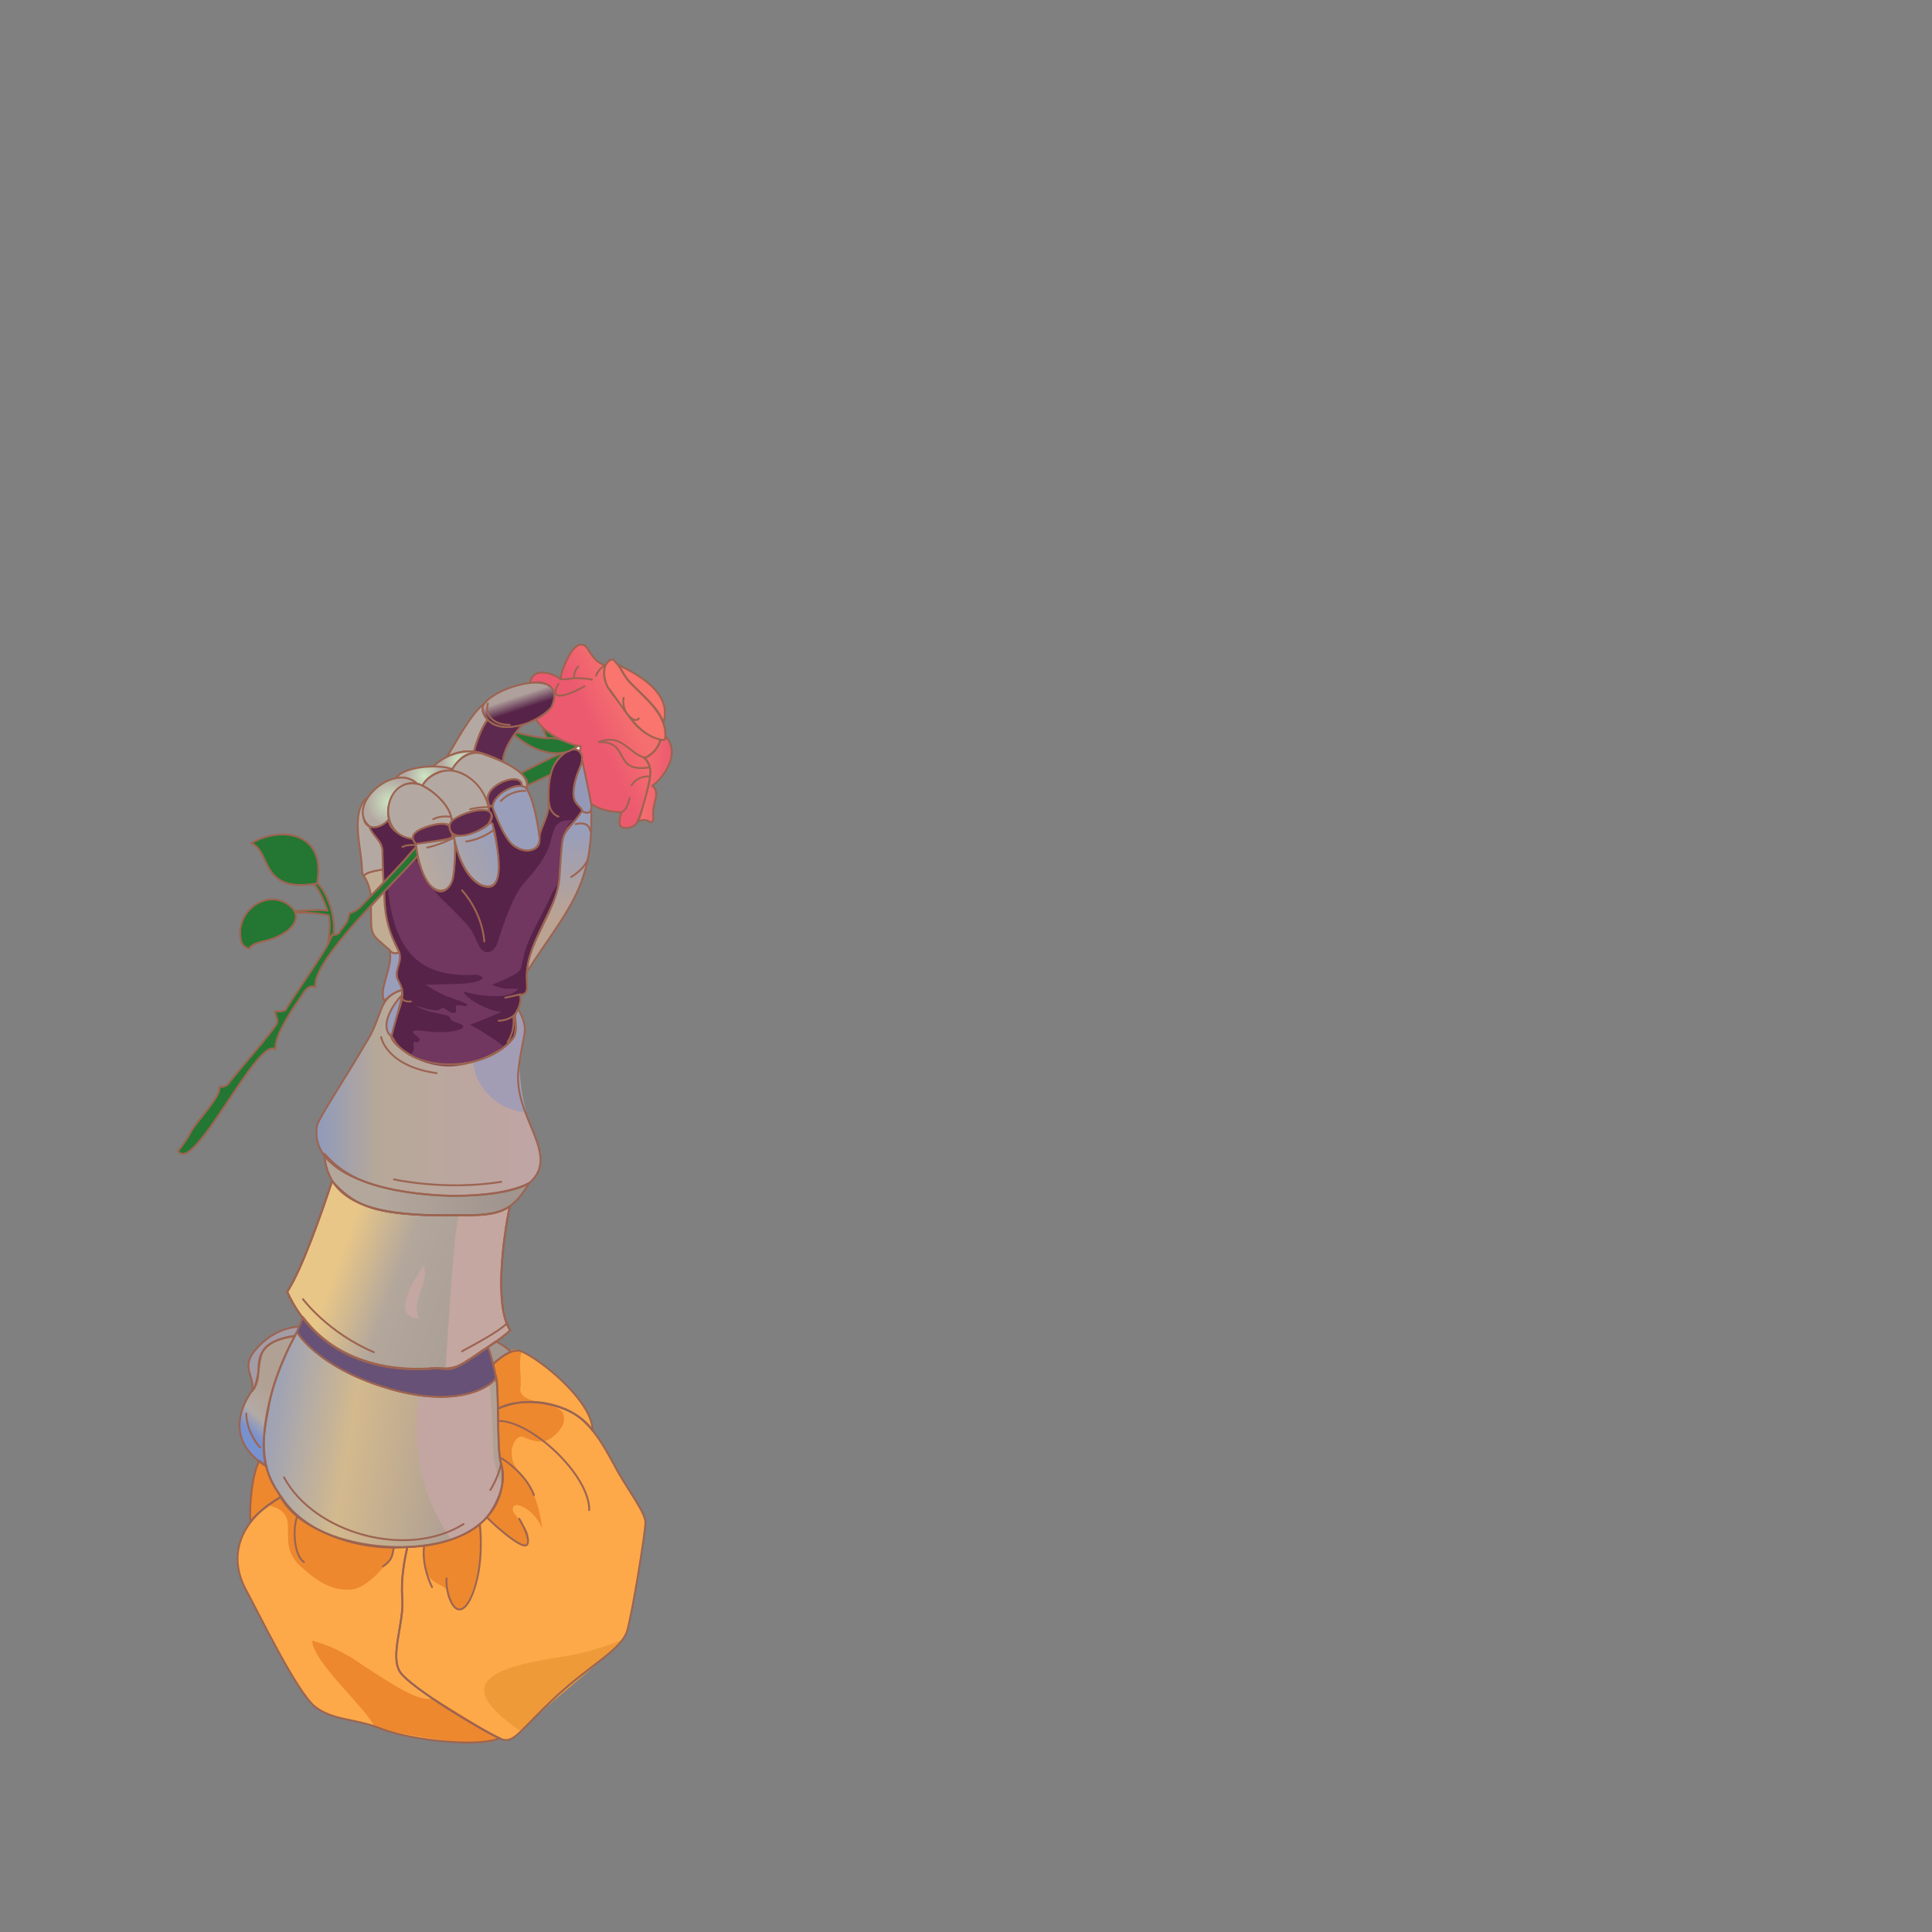 <svg xmlns="http://www.w3.org/2000/svg" xml:space="preserve" id="图层_1" x="0" y="0" style="enable-background:new 0 0 1024 1024" version="1.1" viewBox="0 0 1024 1024"><rect x="0" y="0" width="1024" height="1024" fill="#808080" stroke="none"/><style>.st0{fill:#ed882f}.st2{fill:#fda949;stroke:#7bc8c4;stroke-width:.567;stroke-miterlimit:10}.st9{fill:#c4a7a0}.st10,.st12,.st13,.st16,.st18,.st23,.st24,.st27{fill:#572348;stroke:#9c6451;stroke-linecap:round;stroke-linejoin:round;stroke-miterlimit:10}.st12,.st13,.st16,.st18,.st23,.st24,.st27{fill:#247633}.st13,.st16,.st18,.st23,.st24,.st27{fill:#fff}.st16,.st18,.st23,.st24,.st27{fill:#f9756d}.st18,.st23,.st24,.st27{fill:none}.st23,.st24,.st27{fill:#c1ad94}.st24,.st27{fill:#b4a9a2}.st27{fill:#5e294e}</style><path d="M149 793.3c-3.8-5.3-6.9-11.4-8-16.5-1.1-.7-2.3-1.5-3.5-2.5-3.9 6.6-5.4 24-4.8 32.1 4.1-5 11.1-9.9 16.3-13.1z" class="st0"/><linearGradient id="SVGID_1_" x1="130.328" x2="149.854" y1="757.826" y2="736.797" gradientTransform="translate(-.02 -.905)" gradientUnits="userSpaceOnUse"><stop offset="0" style="stop-color:#7891cf"/><stop offset=".312" style="stop-color:#b3aaa5"/><stop offset=".823" style="stop-color:#b1a194"/></linearGradient><path d="M142.8 743.6c2.8-14.9 10.6-30.2 13.5-35.5-23.6 4-16.1 11.9-21.3 27.1-11.2 14.5-12 30.8 5.9 41.8-2.6-10.7-.5-20.6 1.9-33.4z" style="fill:url(#SVGID_1_);stroke:#7bc8c4;stroke-width:.567;stroke-miterlimit:10"/><path d="M212.2 886.4c-5.9-8.6 2.2-26.2 1-39.9-.8-9.2 1.2-20.3 2.7-26.5-27.5 2.1-55.6-8.6-66.8-26.7-17.8 9.6-30.4 28-18.6 49.6 6.9 12.7 26.9 54.1 36.5 61.7 9.6 7.6 21.8 6.1 35.8 12 16.7 6 51.2 9.6 61.9 4.7-10.1-4.6-47-26.8-52.5-34.9zM262.5 728.4c1.5 3.3 1.1 9.4 1.4 18.3 11.9-7.1 40.2-3.7 50.2 11.5 0-15.5-28.1-38.4-38.6-42.3-5.2-.6-10.3 3.7-14.1 7.1.4 2.1.8 4 1.1 5.4z" class="st2"/><path d="M298.2 746.3c-14.1-5.5-26.1-3.2-34.3.4.2 11.6.3 25.1 1.8 29.2 4.8 25.2-16.3 43.1-49.8 44.1-1.4 6.2-3.5 17.2-2.7 26.5 1.2 13.7-6.9 31.4-1 39.9 6.3 8.6 43.1 30.8 53.9 35.5 6.4 2.2 9.8-5.1 28.2-22.3s35.3-25.2 38.2-35.5 9.6-52.2 9.6-57.1c0-4.9-7.3-14.5-14.2-26.2-7-12.5-14.3-28.9-29.7-34.5z" class="st2"/><path d="M237.3 844c10.8 32.8 22.3-33.7 16.4-38.3l-1.4-.8-27.2 10.7s-1.4 13.2 1.7 18.9c2.9 5.9 9.3 5.1 10.5 9.5zM274.8 818.3c5.3 2.4 6-2.1 5-5.9-1.1-3.8-7.3-9.4-7.9-11.6-.6-2.3.8-5 7-1.1s8.5 10.6 8.5 10.6-1.4-15.7-8.5-25.3c-7.1-9.5-6.8-8.3-7.6-13.3s2.4-11.6 6.2-10 7.4 2.9 11.3 2.1c3.9-.8 11.6-7.9 10-13.3-1-8.7-25.1-5.2-22.9-15.3.6-4.5-1.4-15.9.9-18.9-8-4.5-18.2 7.4-19 13.5-1.9 2.3-1.2 67.5-1.4 72.4.2.5 13.1 13.7 18.4 16.1zM229.9 900c-7.1 2.6-20.1-6-37.8-17.5-13.6-10-26.6-12.9-26.6-12.9-.1 11 30.1 37.3 33 45.8 5.7 2.3 59.9 13.1 66.1 5.9-1.1-.7-34.7-21.3-34.7-21.3z" class="st0"/><path d="M304.3 877c-31.5 5.2-72.8 10.6-27.8 40.9 9.1-11.8 43.6-37.2 53.1-48.7 0 0-12.3 5.2-25.3 7.8z" style="fill:#ee9a39"/><path d="M142.5 797.9c19.5 4.8 1.7 19.7 17.6 33 10.5 9.5 18.3 12.4 26.6 11.5 8.3-.9 19.5-14.2 21-18.6 1.5-4.4 3.9-3.3-3.5-6.5-7.9-3.7-46-24.6-54.3-24.2l-7.4 4.8z" class="st0"/><linearGradient id="SVGID_00000156579225226024779350000016379371185356393911_" x1="144.444" x2="262.674" y1="757.988" y2="777.525" gradientTransform="translate(-.02 -.905)" gradientUnits="userSpaceOnUse"><stop offset="0" style="stop-color:#a0a3b4"/><stop offset=".344" style="stop-color:#d3b98d"/><stop offset=".823" style="stop-color:#b1a194"/></linearGradient><path d="M203.6 735.2c-35.8-11.3-46.2-29.2-46.2-29.2-10.8 18.8-27.4 62.5-9.8 85.2 14.3 32.5 91.9 39.2 111.7 11.3 7-10.2 8.7-19.8 6.3-26.6-2.6-6.1-.5-39-3.2-47.5.3 1.3.4 2.1.4 2.1-4.2 6-23.4 16-59.2 4.7z" style="fill:url(#SVGID_00000156579225226024779350000016379371185356393911_)"/><linearGradient id="SVGID_00000052809331711146650070000010267134538150888630_" x1="171.827" x2="312.687" y1="659.401" y2="710.85" gradientTransform="translate(-.02 -.905)" gradientUnits="userSpaceOnUse"><stop offset=".07" style="stop-color:#e8c687"/><stop offset=".285" style="stop-color:#b3a79c"/><stop offset=".887" style="stop-color:#a0958f"/></linearGradient><path d="M226.3 644c-30.8-1.1-39.4-6.3-50.3-18-5.7 17.3-16 46.8-23.8 58.7 15.3 33.6 48.7 43.5 78.8 40.5 8.5.6 8.5.9 14.8-2.8 4.7-2.8 21-13.4 24.6-17.3-8.6-13-3.6-49.6-.2-65.8-8.4 5.5-17.6 5-43.9 4.7z" style="fill:url(#SVGID_00000052809331711146650070000010267134538150888630_);stroke:#9c6451;stroke-linecap:round;stroke-linejoin:round;stroke-miterlimit:10"/><linearGradient id="SVGID_00000050653180001714197840000003100508276900078765_" x1="167.741" x2="286.499" y1="580.144" y2="580.144" gradientTransform="translate(-.02 -.905)" gradientUnits="userSpaceOnUse"><stop offset="0" style="stop-color:#8f9abc"/><stop offset=".269" style="stop-color:#b6a899"/><stop offset=".887" style="stop-color:#bfa5a3"/></linearGradient><path d="M272.8 548.9c-11.7 18.7-53.9 21.7-65.2.6-.7-6 7-17.8 5.5-24.8-13.5 4.2-9.5 13.4-19.7 28.9-8.5 14.8-23.8 37.9-25.3 42.7-7.3 39.2 90.7 44.3 112.5 30.7 17.1-14.9-8.8-34.9-5.8-59.9 2.3-20.7 6.3-20.2-.1-32.2-3.7 4.5.2 6.1-1.9 14z" style="fill:url(#SVGID_00000050653180001714197840000003100508276900078765_);stroke:#7bc8c4;stroke-width:.567;stroke-miterlimit:10"/><path d="M275.5 565.1c1.1-12.2 5.6-22.8-.8-29.3-4.7 1.5-6.3 16.6-10.6 18.2-3 1.8-10.5 6.5-13.5 8.1.9 14.7 14.3 26.9 28.3 27.4 0 0-3.8-14.3-3.4-24.4z" style="fill:#a29db4"/><path d="M266.3 786.7s-5.1-6.8-5.1-21.7c-.4-16.4-1.1-33.8-3.3-35.6l-34.4 4.3c-6.5 27.9-1.1 58.2 15.2 81.7 9.7-1.8 27.7-14.5 27.6-28.7z" style="fill:#c3a6a1"/><path d="M265.5 673.3c1.2-17.6 4.5-34.8 4.5-34.8l-.6-1.2-25.8 4.9c-3.1 6.8-7.4 82.9-7.4 82.9 8.3.7 30.2-16.3 34.2-19.2 0 0-6.1-15-4.9-32.6zM222.1 698.7c-4.7-9.8 5.8-18 2.4-27.8-12.5 17.8-12.7 27.7-2.4 27.8z" class="st9"/><path d="M289.6 486.1c5.2-11.1 5.9-10.5 7-22s.6-20.5 4.1-24.8c3.5-4.2 7.6-6.8 7.8-9.4v-.1c.1-2.5-5.5-3.2-4.4-11.6 1.1-8.5 4.5-11.7 4.6-16.8-3-11.2-16.5 2-16.8 9.1-1.6 6.4-1 13.5-1.1 16.9-.4 6.8-5.9 13.3-5 19.5-1.1 4.5-9.1 5.6-14.4.5-5.4-5.6-10.4-19.5-10.2-20.1-.8 0-1.6 0-2.4-.1.3 1.2.4 2 .3 2.9 2.1 1.3 2.4 3.8-.3 6.8 4-4.3 5.5 20.1 5.3 25.2-.7 6.2-2.4 9.9-9.5 6.9-8.2-4.1-12-16.7-13.5-22 .3 5.4-.4 15.3-1.2 18.8-6 16.6-17.5-1.6-18.6-12.2-2.9 3-9.9 10.5-17.8 19.1.3 6.4.8 12.6 1.4 16.3 1.2 8.2 7.8 13.2 6.8 20.3-3 6.9-1 9.9 1.2 15.5 1.5 7.1-6.2 18.8-5.5 24.8.7 4.6 16.6 16.4 33.1 15.1 16.4-1.3 30.8-11.3 32.1-15.7s.2-10 .2-10.9c1.7-2.6 4.2-7.9 2.6-10.8 6.3-.3 3-5.7 3.9-12.4 1.2-10.5 4.7-16.7 10.3-28.8z" class="st10"/><path d="M296.6 436c-2.9 1.9-2.9 3.3-5 10.8s-7.6 14.2-14 21.4-12.4 26.5-13.6 30.6-4.2 7.1-7.5 5.4-3.9-7.7-7.8-12.7-14.8-14.9-17.7-18.4c-2.9-3.5-8-11.8-8.4-13.9s-3.2-3.8-3.2-3.8l-13.9 14.9c3.2 31.6 14.9 48.4 46.7 46.3 6.6 1.1 3.1 3.7-4 4.5-7.1.7-22.6.8-22.6.8s2.9 2.1 8 4.7 13.8 4.7 13.9 6c.1 1.4-.8.3-4 .2s-1.5 1.2-1.8 3-2.2 1.3-4.9-.5-2.1-1-4.2 0-12.7-2.4-12.7-2.4 2.8 1.7 7.2 3.1c4.5 1.4 11.1 1.6 11.6 3.7s4.3 2.2 6.3 3.6c1.9 1.4-1 3.1-8.9 3.7-8 .6-15.1-1.7-16.9-.5s3.3 2.9 3.2 4.7c-.6 3-4.5-1.5-3 4.3.1 1.6-1.5 2.7-1.3 3.7.2 1.1 8.3 5.7 19.8 5.8 11.6.1 29-10.1 29-10.1-.4-1.7-17.6-12.1-17.9-11.7 1.6-.5 17.3-6.9 17-7-4.1.7-18.9-6-20.4-10.8 0 0 6.5 2.5 16.9 2.6 10.4.1 12.1-4 12.1-4h-5.9c-2.7 0-8.1-2-8.1-2s5.1-1.8 10.8-4.8c5.7-3 4.2-3.4 6.1-9.8 1.4-9.3 11.1-24.3 14.2-32 2.3-5.3 2.9-4.3 4-7.7 1.2-3.3.6-31.9 8.8-32.9 0 0-5-.7-7.9 1.2z" style="fill:#713760"/><path d="M275.8 409.9c2.7 2.3 3.9 3.5 3.7 6.4l12.4-5.8c1.1-4.9 4-9.5 8.2-11.9-.7-1.1-23.2 10.8-24.3 11.3z" class="st12"/><path d="M304.1 397.2c1.5-.1 2.6.4 3.4 1.2.3-1.7.6-2.8.6-2.8s-.7-.1-1.8-.4c-.5.5-1.2 1.3-2.2 2z" class="st13"/><path d="M290.7 391.3c1.8-.1 3.7 0 5.6.2-3-1.5-6.2-3.6-8.9-6.3.6 1.8 1.6 4.3 2.7 6.1h.6z" class="st12"/><path d="M290.7 391.3c-4.7 0-12.8-1.9-17.3-3.1-.3.4-.5.7-.8 1 7.8 8 24.3 14.6 33.5 6-3.2-.5-10.4-4.8-15.4-3.9z" class="st12"/><linearGradient id="SVGID_00000033360750512360532490000008577173855371104642_" x1="337.881" x2="356.051" y1="413.851" y2="413.851" gradientTransform="translate(-.02 -.905)" gradientUnits="userSpaceOnUse"><stop offset=".113" style="stop-color:#f56f6e"/><stop offset="1" style="stop-color:#ec5a70"/></linearGradient><path d="M352.7 390.2c0 1.8-.3 2.2-2.5 1.7-2.3 8-8.8 10-8.7 9.8 6.6 5.6 1.3 16.7-1.2 27.2-.7 3.1-1.5 5.2-2.4 6.7 5.2-2.8 6.6 1.3 7.9-.2 1.2-1.6-.6-4.1 1.4-10.8 2-6.7-1.6-8.1-1.6-8.1 4.7-2.9 16.1-16.5 7.1-26.3z" style="fill:url(#SVGID_00000033360750512360532490000008577173855371104642_);stroke:#9c6451;stroke-linecap:round;stroke-linejoin:round;stroke-miterlimit:10"/><linearGradient id="SVGID_00000117644210502791695030000009466385317669542808_" x1="337.842" x2="317.342" y1="382.621" y2="392.621" gradientTransform="translate(-.02 -.905)" gradientUnits="userSpaceOnUse"><stop offset=".113" style="stop-color:#f56f6e"/><stop offset="1" style="stop-color:#ec5a70"/></linearGradient><path d="M344.7 409.6c0-5.1-3.3-7.9-3.3-7.9-.2.2 6.4-1.9 8.7-9.8-8.3-2.4-13.2-6.4-18.4-15-5.4-7.9-14-14.3-10.9-24.2-8.6-2.8-8.5-11.6-12.9-11-4.9-.6-11.3 15.4-10.6 18.3-1.6-1.5-14.4-8.2-16.4 2 16.2-3.2 16.8 13.7 3 19 4.7 7.9 16.3 13.2 24 14.6 0 0-.3 1.1-.6 2.8 1.2 1.2 1.4 3 1.1 4.7 1.3 6 3.9 17.9 4.7 22.8 7.2 5.1 16.2 4.3 16.2 4.8 0 .6-3.1 8.1 1.8 8.1 3.1 0 5.1-.6 6.7-3.1 3-7.2 6.6-20.8 6.9-26.1z" style="fill:url(#SVGID_00000117644210502791695030000009466385317669542808_);stroke:#9c6451;stroke-linecap:round;stroke-linejoin:round;stroke-miterlimit:10"/><path d="M334.9 362.6c5.7 6 14 12.4 16.7 20.4 4.9-15.7-13.2-25.4-24.2-30.8 2.4 2.8 3.1 6.2 7.5 10.4z" class="st16"/><path d="M258.6 714.2c1 2.6 1.9 5.8 2.6 8.8 2.8-2.5 6.3-5.2 9.6-6.5-1.9-1.8-4.7-4-8.1-5.5-1.3 1-2.8 2-4.3 3 .2.1.2.1.2.2z" style="fill:#a3968f;stroke:#9c6451;stroke-linecap:round;stroke-linejoin:round;stroke-miterlimit:10"/><path d="M149 793.3c-3.8-5.3-6.9-11.4-8-16.5-1.1-.7-2.3-1.5-3.5-2.5-3.9 6.6-5.4 24-4.8 32.1 4.1-5 11.1-9.9 16.3-13.1z" class="st18"/><path d="M144.1 711.8c3.3-2.1 7.7-3.2 12.2-3.8 1.3-2.4 1.5-2.9 2.3-4.9-3.4.2-11.4 1.3-19.6 8.6-13.4 12.4-4.1 15.7-5.2 25.5 6.7-8.7-1.4-18.2 10.3-25.4z" style="fill:#a39ca6;stroke:#9c6451;stroke-linecap:round;stroke-linejoin:round;stroke-miterlimit:10"/><path d="M142.8 743.6c2.8-14.9 10.6-30.2 13.5-35.5-23.6 4-16.1 11.9-21.3 27.1-11.2 14.5-12 30.8 5.9 41.8-2.6-10.7-.5-20.6 1.9-33.4zM212.2 886.4c-5.9-8.6 2.2-26.2 1-39.9-.8-9.2 1.2-20.3 2.7-26.5-27.5 2.1-55.6-8.6-66.8-26.7-17.8 9.6-30.4 28-18.6 49.6 6.9 12.7 26.9 54.1 36.5 61.7 9.6 7.6 21.8 6.1 35.8 12 16.7 6 51.2 9.6 61.9 4.7-10.1-4.6-47-26.8-52.5-34.9zM262.5 728.4c1.5 3.3 1.1 9.4 1.4 18.3 11.9-7.1 40.2-3.7 50.2 11.5 0-15.5-28.1-38.4-38.6-42.3-5.2-.6-10.3 3.7-14.1 7.1.4 2.1.8 4 1.1 5.4z" class="st18"/><path d="M298.2 746.3c-14.1-5.5-26.1-3.2-34.3.4.2 11.6.3 25.1 1.8 29.2 4.8 25.2-16.3 43.1-49.8 44.1-1.4 6.2-3.5 17.2-2.7 26.5 1.2 13.7-6.9 31.4-1 39.9 6.3 8.6 43.1 30.8 53.9 35.5 6.4 2.2 9.8-5.1 28.2-22.3s35.3-25.2 38.2-35.5 9.6-52.2 9.6-57.1c0-4.9-7.3-14.5-14.2-26.2-7-12.5-14.3-28.9-29.7-34.5z" class="st18"/><path d="M203.6 735.2c-35.8-11.3-46.2-29.2-46.2-29.2-10.8 18.8-27.4 62.5-9.8 85.2 14.3 32.5 91.9 39.2 111.7 11.3 7-10.2 8.7-19.8 6.3-26.6-2.6-6.1-.5-39-3.2-47.5.3 1.3.4 2.1.4 2.1-4.2 6-23.4 16-59.2 4.7z" class="st18"/><path d="M203.6 735.2c35.8 11.3 55 1.3 59.3-4.8-.9-4.7-2.4-11.8-4.3-16.5-11.3 6.8-14.4 12.8-27.5 11.1-21.6 2.2-52.4-2.3-70.5-26.9-.7 1.9-2.5 6.1-3.2 7.9 0 .1 10.3 18 46.2 29.2z" style="fill:#685176;stroke:#9c6451;stroke-linecap:round;stroke-linejoin:round;stroke-miterlimit:10"/><path d="M226.3 644c-30.8-1.1-39.4-6.3-50.3-18-5.7 17.3-16 46.8-23.8 58.7 15.3 33.6 48.7 43.5 78.8 40.5 8.5.6 8.5.9 14.8-2.8 4.7-2.8 21-13.4 24.6-17.3-8.6-13-3.6-49.6-.2-65.8-8.4 5.5-17.6 5-43.9 4.7z" class="st18"/><linearGradient id="SVGID_00000099620108420720181910000017819212246315087753_" x1="171.924" x2="280.624" y1="628.687" y2="628.687" gradientTransform="translate(-.02 -.905)" gradientUnits="userSpaceOnUse"><stop offset=".285" style="stop-color:#b3a79c"/><stop offset=".887" style="stop-color:#a0958f"/></linearGradient><path d="M232.8 633.6c-35.1-2.5-49.7-9.5-60.9-22.1 1.6 23.3 20.8 31.2 54.4 32.5 34.5-.2 42 3.2 54.3-17.1-6.2 3.6-22.1 7.8-47.8 6.7z" style="fill:url(#SVGID_00000099620108420720181910000017819212246315087753_);stroke:#9c6451;stroke-linecap:round;stroke-linejoin:round;stroke-miterlimit:10"/><path d="M272.8 548.9c-11.7 18.7-53.9 21.7-65.2.6-.7-6 7-17.8 5.5-24.8-13.5 4.2-9.5 13.4-19.7 28.9-8.5 14.8-23.8 37.9-25.3 42.7-7.3 39.2 90.7 44.3 112.5 30.7 17.1-14.9-8.8-34.9-5.8-59.9 2.3-20.7 6.3-20.2-.1-32.2-3.7 4.5.2 6.1-1.9 14z" class="st18"/><path d="M211.3 520c-3.3-4.7 2.2-9.6.3-15.3-1.9.8-3.9.8-5.2-1.3 2.5 8.5-6.3 21.4-2.6 27 1.7-1.7 4.6-4.5 9.4-5.8-.4-1.3-.9-2.6-1.9-4.6z" style="fill:#999eba;stroke:#9c6451;stroke-linecap:round;stroke-linejoin:round;stroke-miterlimit:10"/><path d="M192.1 463.2s0 .1.1.1c0-.1 0-.1-.1-.1h0z" class="st13"/><path d="M203.1 460.7c-4.9.7-8.3 1.8-10.5 3.2 2.2 3.3 3.6 7.1 3.9 11 2.1-2.2 4.5-4.7 6.9-7.2-.1-2.4-.2-4.8-.3-7zM211.6 504.7c-5.1-9.6-8.1-19-7.9-32.2-2.3 2.5-4.7 5.1-7.1 7.8.3 16.3-.9 13.8 9.8 23.1 1.3 2.1 3.3 2.1 5.2 1.3z" class="st23"/><path d="M194 463.2c1-.9 5.4-1.8 9.2-2.4.4-15.2-1-11.7-7.3-22.8-4.3-1.2-4.1-9.7-1.3-15.1-9.2 7.5-2.9 27.6-2.8 36.9.3 2.1-.2 5.4 2.2 3.4z" class="st24"/><linearGradient id="SVGID_00000090990356299177060770000015980096970310756534_" x1="297.912" x2="292.912" y1="487.504" y2="439.505" gradientTransform="translate(-.02 -.905)" gradientUnits="userSpaceOnUse"><stop offset="0" style="stop-color:#bba393"/><stop offset=".919" style="stop-color:#999eba"/></linearGradient><path d="M308.5 429.8c0 .1 0 .1 0 0-11.3 16.4-10 6-11.9 34.3-.9 17.9-16.4 34.1-17.2 50.8 20.3-31.8 35.6-44.6 33.9-86.1-.4 1.5-1.7 2.8-4.8 1z" style="fill:url(#SVGID_00000090990356299177060770000015980096970310756534_);stroke:#9c6451;stroke-linecap:round;stroke-linejoin:round;stroke-miterlimit:10"/><path d="M304.1 418.3c-1.1 8.4 4.5 9 4.4 11.6 4.6 2.4 5.4-.7 4.8-4-.8-4.9-3.4-16.8-4.7-22.8-.7 3.5-3.6 7.8-4.5 15.2z" style="fill:#9499b8;stroke:#9c6451;stroke-linecap:round;stroke-linejoin:round;stroke-miterlimit:10"/><path d="M238.4 438.1c0-.1 0-.1 0 0 0-.1-.1-.1 0 0-.1-.1 0 0 0 0z" class="st13"/><path d="M220.5 447.3c-.5-.4-1.3-1.4-1.6-2.6-3.9-.8-12.8-4-13-10.6-1.5 2.2-6.2 5.4-10.2 3.8 1.4 5 6.8 7.4 7 12.8.1 3.7.3 11.9.6 17 8.8-9.1 12.6-13.6 17.2-18.9v-1.5z" class="st10"/><path d="M239.7 443.3c.3 0 .6 0 .7.1 0 0 1.1-.2 2.7-.5-1.8-.1-3-.7-3.8-1.7.3.9.5 1.6.4 2.1z" class="st13"/><path d="M176.8 495.4c1.2-8.2-2.7-21.7-8.7-27.4 0 .2-.5.3-1.9.6 3.5 2.5 7.3 13.9 7.4 14.2-.7-.9-14.1-.1-17.3 0 .1.3.3.6.3 1 3.2-.2 9-.3 17.6 1.3 1.2 4.4.3 10.9-.4 14.8 1.4-2.9 1.9-3.9 2.1-4.4.2 0 .5-.1.9-.1z" class="st12"/><path d="M221.4 453.5c-.4-1.8-.7-3.5-.8-4.6-4.7 5.6-16.1 17.9-24.1 26.1-6.1 6.2-6.1 7.2-11.2 9.1 0 0-.6 1.5-.9 3.3s-4.2 5.7-4.6 7c-3.7 2.9-2.4-2.1-5.8 5.7-1.6 4-21.5 32.6-22.3 34.7-.6 1.7-6.1 1.3-6.1 1.3s1.3 3.3 1.5 5.5-23.8 29.4-25.5 32.1c-1.7 2.8-5.4 2.4-5.4 2.4 1.6 4.7-12.7 18.8-15.2 24.2-1.8 3.7-6.6 9.8-6.6 9.8 8.3 12.8 42.3-61.5 51.7-53.9-1.1-7.4 10-22.9 14.8-30 3.1-5 6.3-3 6.3-3-2.3-14.5 43.6-56.8 54.2-69.7z" class="st12"/><path d="M267.3 399.5c1.5-5.1 5.5-11.3 10-15.7-6.6 2.1-14.3 2.6-18.9-2.4-3.9 5.4-6.2 13.2-7.3 17 6.2 1 10 2.7 15.5 5.4 0-1.1.1-2.6.7-4.3z" class="st27"/><path d="M250.2 398.3c.3 0 .6.1.9.1 1.1-3.8 3.3-11.7 7.3-17-2.6-2.7-3.4-6.2-1.6-8.5 0-.1.1-.1.2-.2-7.1 5.1-14.8 19.8-20.1 28.5 3.6-1.9 8.2-3.4 13.3-2.9z" class="st24"/><radialGradient id="SVGID_00000021083772444645609560000001536948817739165627_" cx="243.272" cy="403.888" r="10.182" gradientTransform="translate(-.02 -.905)" gradientUnits="userSpaceOnUse"><stop offset="0" style="stop-color:#cde6c3"/><stop offset=".919" style="stop-color:#b4a9a2"/></radialGradient><path d="M253.6 399.1c1 .2 2.1.4 3.2.7-8.8-4.1-21.4.3-27.2 6.6 5.2.2 8.3.7 10.1 1.4 2.1-3.6 6.7-9.7 13.9-8.7z" style="fill:url(#SVGID_00000021083772444645609560000001536948817739165627_);stroke:#9c6451;stroke-linecap:round;stroke-linejoin:round;stroke-miterlimit:10"/><radialGradient id="SVGID_00000165941554927245866500000015787264863161206661_" cx="224.973" cy="412.317" r="11.09" gradientTransform="translate(-.02 -.905)" gradientUnits="userSpaceOnUse"><stop offset="0" style="stop-color:#cde6c3"/><stop offset=".919" style="stop-color:#b4a9a2"/></radialGradient><path d="M214.7 412.4c3.3.6 5.1 1.7 6.2 2.9 1 .3 2 .7 3 1.2 1.9-3.8 7.5-8.7 15.4-8 .1-.2.3-.5.4-.8-7.5-3-26.2-1.3-29.6 4.6 1.6-.1 3.1-.1 4.6.1z" style="fill:url(#SVGID_00000165941554927245866500000015787264863161206661_);stroke:#9c6451;stroke-linecap:round;stroke-linejoin:round;stroke-miterlimit:10"/><radialGradient id="SVGID_00000059994310091733969810000005442747502530023841_" cx="206.601" cy="426.115" r="13.741" gradientTransform="translate(-.02 -.905)" gradientUnits="userSpaceOnUse"><stop offset="0" style="stop-color:#cde6c3"/><stop offset=".919" style="stop-color:#b4a9a2"/></radialGradient><path d="M195.9 438c4 1.6 8.6-1.5 10.2-3.8-2.3-9.5 5.2-21.3 14.9-18.8-12.2-11.9-38.3 11.7-25.1 22.6z" style="fill:url(#SVGID_00000059994310091733969810000005442747502530023841_);stroke:#9c6451;stroke-linecap:round;stroke-linejoin:round;stroke-miterlimit:10"/><path d="M260.3 427.4h.9c0-.2 0-.4.1-.6-.4.1-.7.5-1 .6z" class="st13"/><path d="M258.6 424.9c-2.5-8.8 18.4-16.7 17.9-8.2 1.1.1 1.9.5 2.5 1.3 3-8.9-15.3-15.6-22.2-18.1-7.9-3.3-15.3 3.5-17.4 8.7 10.4.6 18.1 12.4 19.4 18.7.3 0 .7.1 1 .1-.4-.3-.8-.9-1.2-2.5z" class="st24"/><path d="M242.2 409c-7.7-2.5-16.5 3-18.2 7.5 6.8 3.4 15 11.2 15.5 18.8 4.1-3.4 14.6-7.9 19.7-5.2-.5-7.6-6.3-17.8-17-21.1z" class="st24"/><path d="M219 444.6c-2-5.7 19-10.4 19.4-6.6h0c.1-1.1.2-1.8 1.1-2.7-.5-8.1-9.6-16.3-17-19.5-19.1-5.3-23.9 27.1-3.5 28.8z" class="st24"/><path d="M276.6 416.6c.2-8.4-20.4-.6-17.9 8.2.6 2.6 1.2 2.9 2.7 1.8.7-5 10.3-10.6 15.2-10z" class="st27"/><linearGradient id="SVGID_00000067922177958707456870000012282024218624357310_" x1="222.68" x2="267.723" y1="462.679" y2="443.161" gradientTransform="translate(-.02 -.905)" gradientUnits="userSpaceOnUse"><stop offset="0" style="stop-color:#b9aa9d"/><stop offset=".919" style="stop-color:#999eba"/></linearGradient><path d="M239.7 443.3c-2.2 2.5-18.6 3.4-19.2 3.9.5 7.2 3.6 18.9 8.7 23.1 5.8 4.3 9.8 0 10.8-4.7.9-4.1 1.9-17.1.5-22.4-.2.1-.4.1-.8.1z" style="fill:url(#SVGID_00000067922177958707456870000012282024218624357310_);stroke:#9c6451;stroke-linecap:round;stroke-linejoin:round;stroke-miterlimit:10"/><linearGradient id="SVGID_00000127747369977673893630000004493500070802163356_" x1="224.956" x2="270.153" y1="468.372" y2="448.786" gradientTransform="translate(-.02 -.905)" gradientUnits="userSpaceOnUse"><stop offset="0" style="stop-color:#b9aa9d"/><stop offset=".919" style="stop-color:#999eba"/></linearGradient><path d="M244.2 442.8c-1.1-.1-3.8.6-3.7.5 1.4 7 4.9 20.4 14.2 25.6 16.7 7.2 6.9-28.6 6.4-32.1-.4-1-1.8-.4-2.6.4-4.2 4.2-14.3 5.6-14.3 5.6z" style="fill:url(#SVGID_00000127747369977673893630000004493500070802163356_);stroke:#9c6451;stroke-linecap:round;stroke-linejoin:round;stroke-miterlimit:10"/><path d="M225.5 438.5c-7.3 2.6-8 5.6-5 8.8 0 0 14.5-2 17.4-2.8 4.1-1 .1-3.8.4-6.4h0c-1.4-1.9-5.1-2.2-12.8.4z" class="st27"/><path d="M239.4 435.3c-.9.8-1 1.6-1.1 2.7.2 8.4 13.4 4.7 20.4-1.1 8.5-13-15.4-6.3-19.3-1.6z" class="st27"/><linearGradient id="SVGID_00000010994400592795924610000009947218212274913158_" x1="221.071" x2="266.054" y1="458.863" y2="439.37" gradientTransform="translate(-.02 -.905)" gradientUnits="userSpaceOnUse"><stop offset="0" style="stop-color:#b9aa9d"/><stop offset=".919" style="stop-color:#999eba"/></linearGradient><path d="M278.5 417.4c-5.5-3.2-17.2 4.1-17.4 10.3 0 0 4.9 14.6 10.2 19.7 7.6 6.4 16.6 3.2 14.4-5.4-1-8.1-3.7-20.7-7.2-24.6z" style="fill:url(#SVGID_00000010994400592795924610000009947218212274913158_);stroke:#9c6451;stroke-linecap:round;stroke-linejoin:round;stroke-miterlimit:10"/><linearGradient id="SVGID_00000080193620284283858420000004470556701673612428_" x1="273.473" x2="276.508" y1="368.987" y2="378.095" gradientTransform="translate(-.02 -.905)" gradientUnits="userSpaceOnUse"><stop offset=".113" style="stop-color:#b0a09c"/><stop offset=".887" style="stop-color:#572348"/></linearGradient><path d="M258.4 381.4c8.7 8.7 27 1.4 33.9-6.6 9.4-21.9-28.6-11.5-35.3-2.1-2.2 2.2-1.3 5.9 1.4 8.7z" style="fill:url(#SVGID_00000080193620284283858420000004470556701673612428_);stroke:#9c6451;stroke-linecap:round;stroke-linejoin:round;stroke-miterlimit:10"/><path d="M168.1 468c4.9-26.4-18.3-30.6-34.9-21.1 10.8 4.5 4.4 26.8 34.9 21.3v-.2zM155.4 481.8c-11.9-13.1-32.5 1.2-27.3 17.9 1.3 2.8 4.2 3 4.2 3s0-2.2 7.8-3.9c9.5-2.1 20.8-9.2 15.3-17z" class="st12"/><path d="M322.1 364.2c8 9.8 15 25.1 28 27.8 2.2.5 2.6 0 2.5-1.7.8-11.3-10.4-20.1-17.7-27.5-4.5-4.4-5.1-7.7-7.6-10.7-2.6-2.8-2.2-3.1-4.3-2-4 2.9-3.1 9.7-.9 14.1z" class="st16"/><path d="M212.8 527.7c-2.9 2.8-12.7 15.8-5.2 21.8-.5-.7 6-20.9 5.2-21.8z" style="fill:#999eba;stroke:#9c6451;stroke-miterlimit:10"/><path d="M238.8 432.9c-5.7-.8-9.2 1.3-9.2 1.3M213.3 448.9c2.4-1.3 6.3-1 6.3-1M226.4 449.2c5.9-1.1 13.4-4.8 13.4-4.8M247.1 446c8.4-1.1 14.7-6.2 14.7-6.2M259.2 427.8c-6-.1-10 1.1-10 1.1M265.5 424.5c4.9-5.4 12.4-5.6 12.9-5.2M296 362.5c-7.5 12.9 13.3 1.8 13.8 1.2M296.9 359.9c3.4.8 6.6-1.6 16.9.3M306.5 353.3c-2.5 2.5-2.2 5.5-2.2 5.5M320.3 352.9c-3.4 2-4.4 5.2-4.4 5.2M342.1 401.7c-9.2-2.3-12.3-13.3-24.7-8.4 17.2-.4 6.8 16.6 27 13.4M343.8 411.5c-5.9 0-8.2 3.5-9.1 4.7M329 430.4c3.3.1 4.7-7.5 4.7-7.5M312.9 440.4c-1-5.7-7.7-3.6-7.7-3.6M290.9 424.9c.5 6.7 5.1 7.9 5.1 7.9M311.7 454.9c-1.7 5.8-9 9.9-9 9.9M244.9 471.9s10.5 10.9 11.8 27.1M202 549.7s2.7 15.3 29.4 19.1M208.8 625.1s26.9 6.1 56.9 1.3M268.9 701.2c-4.7 4.8-17.7 11.5-24 15M264.3 753.1c17.6.1 48.3 28.9 48 47.3M265 772.4s13.4 7.7 18 20M258 804c0 .7 18 17.4 21.1 14.9s-3.9-13.9-3.9-13.9M254.3 808.2s2 14.6-1.6 29.3-9.1 19-12.9 12.8c-3.8-6.3-3.1-13.7-3.1-13.7M224.8 819.1c-1.5 11.3 4.2 22.1 4.2 22.1M208.7 820.3c-.7 4.2-1 6.8-5.7 9.9M157.7 803.5c-2.4 4.4-2.5 20.5 3.4 24.4M130.5 749.2c.3 10.6 7.3 17.9 7.3 17.9M160.6 688.6s13.2 17.8 37.6 28.1M330.5 369.9s-1.1 5.3 2.7 9.4 5.4 1.5 5.4 1.5M258.6 373c-1.8 5.4 2.3 11.2 11.6 11.2M150.5 783c15.8 29.4 64.8 43.7 95.2 24.8M265.6 775.9c-1.7 7.7-5.7 13.8-5.7 13.8M275.9 527c-5 1.1-8.1 1.8-8.1 1.8M273.2 537.4c-3.4 3.7-8.9 3.6-8.9 3.6M272.1 539s1.1 7.4-3.1 13.3M212.9 528.4c.3 3 4.9 2.4 4.9 2.4" class="st18"/><path d="M226.3 644c-30.8-1.1-39.4-6.3-50.3-18-5.7 17.3-16 46.8-23.8 58.7 15.3 33.6 48.7 43.5 78.8 40.5 8.5.6 8.5.9 14.8-2.8 4.7-2.8 21-13.4 24.6-17.3-8.6-13-3.6-49.6-.2-65.8-8.4 5.5-17.6 5-43.9 4.7z" class="st18"/></svg>